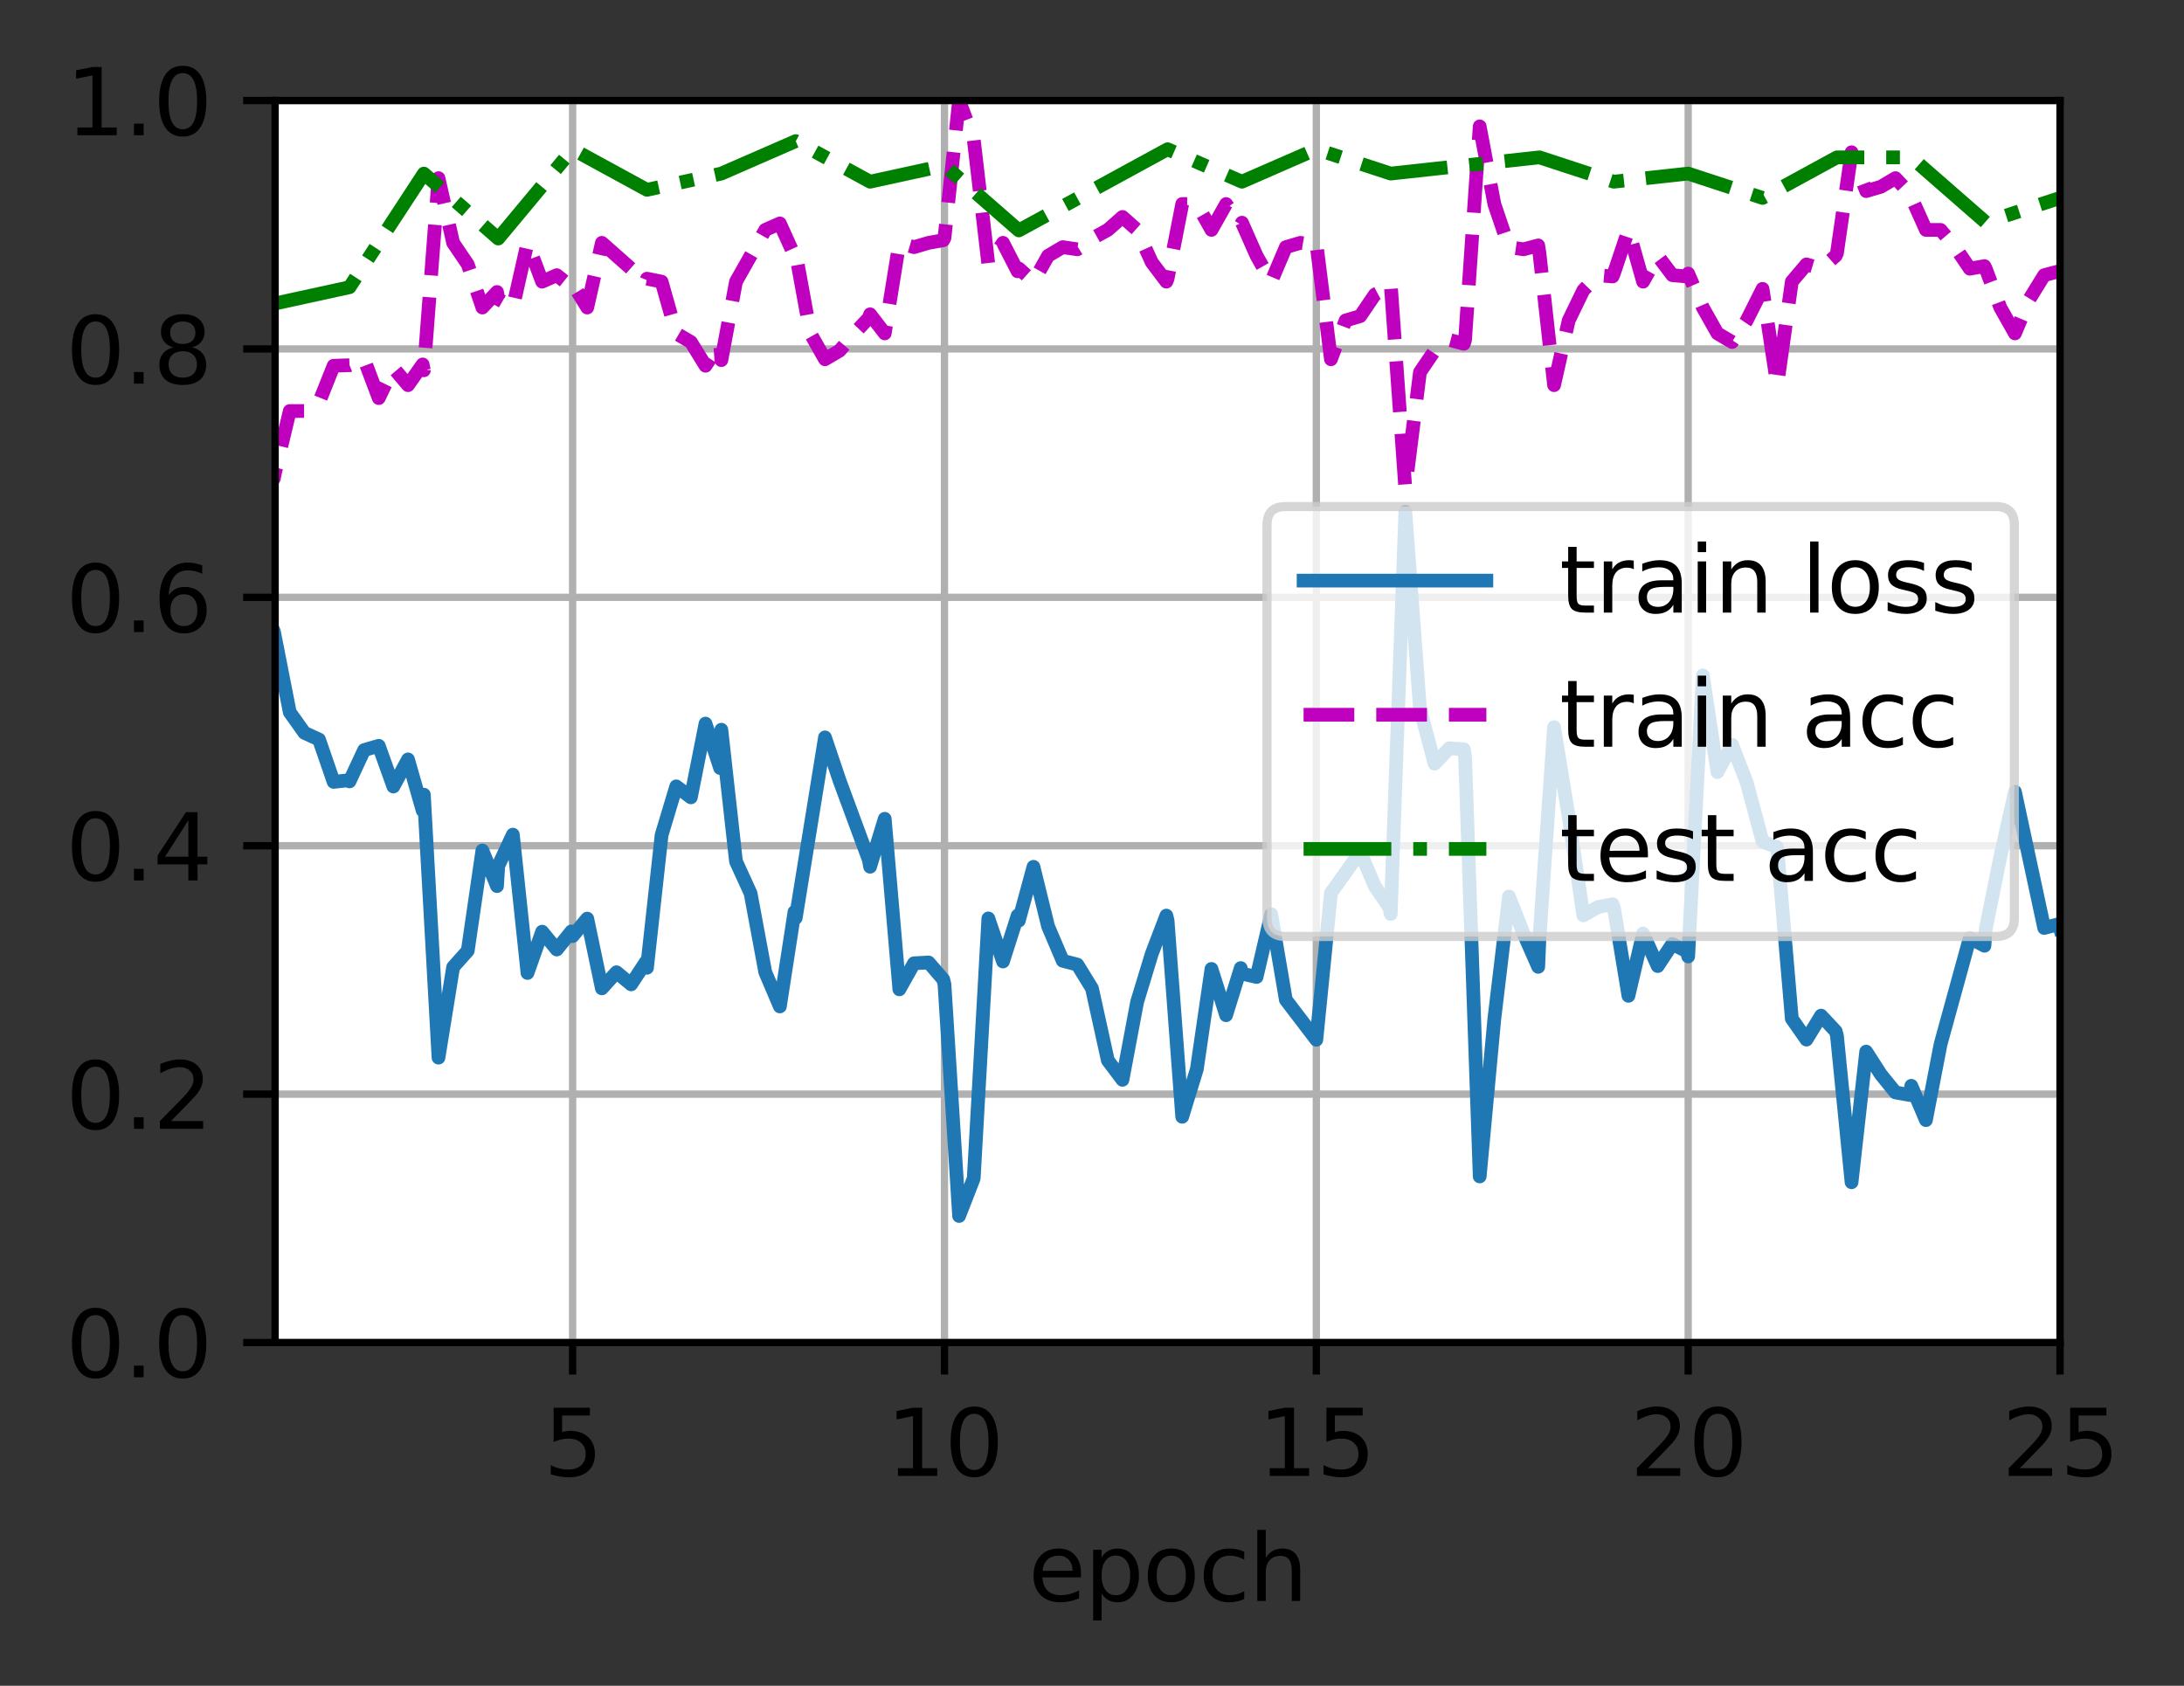 <?xml version="1.0" encoding="utf-8" standalone="no"?>
<!DOCTYPE svg PUBLIC "-//W3C//DTD SVG 1.1//EN"
  "http://www.w3.org/Graphics/SVG/1.1/DTD/svg11.dtd">
<svg height="184.455pt" version="1.1" viewBox="0 0 238.966 184.455" width="238.966pt" xmlns="http://www.w3.org/2000/svg" xmlns:xlink="http://www.w3.org/1999/xlink">
 <rect x="0" y="0" width="238.966" height="184.455" fill="#333333" stroke="none"/>
 <defs>
  <style type="text/css">*{stroke-linecap:butt;stroke-linejoin:round;}</style>
 </defs>
 <g id="figure_1">
  <g id="patch_1">
   <path d="M 0 184.455 
L 238.966 184.455 
L 238.966 -0 
L 0 -0 
z
" style="fill:none;"/>
  </g>
  <g id="axes_1">
   <g id="patch_2">
    <path d="M 30.103 146.899 
L 225.403 146.899 
L 225.403 10.999 
L 30.103 10.999 
z
" style="fill:#ffffff;"/>
   </g>
   <g id="matplotlib.axis_1">
    <g id="xtick_1">
     <g id="line2d_1">
      <path clip-path="url(#pe40a35e70b)" d="M 62.653 146.899 
L 62.653 10.999 
" style="fill:none;stroke:#b0b0b0;stroke-linecap:square;stroke-width:0.8;"/>
     </g>
     <g id="line2d_2">
      <defs>
       <path d="M 0 0 
L 0 3.5 
" id="mec0d7d4360" style="stroke:#000000;stroke-width:0.8;"/>
      </defs>
      <g>
       <use style="stroke:#000000;stroke-width:0.8;" x="62.653" xlink:href="#mec0d7d4360" y="146.899"/>
      </g>
     </g>
     <g id="text_1">
      <!-- 5 -->
      <g transform="translate(59.472 161.498)scale(0.1 -0.1)">
       <defs>
        <path d="M 691 4666 
L 3169 4666 
L 3169 4134 
L 1269 4134 
L 1269 2991 
Q 1406 3038 1543 3061 
Q 1681 3084 1819 3084 
Q 2600 3084 3056 2656 
Q 3513 2228 3513 1497 
Q 3513 744 3044 326 
Q 2575 -91 1722 -91 
Q 1428 -91 1123 -41 
Q 819 9 494 109 
L 494 744 
Q 775 591 1075 516 
Q 1375 441 1709 441 
Q 2250 441 2565 725 
Q 2881 1009 2881 1497 
Q 2881 1984 2565 2268 
Q 2250 2553 1709 2553 
Q 1456 2553 1204 2497 
Q 953 2441 691 2322 
L 691 4666 
z
" id="DejaVuSans-35" transform="scale(0.016)"/>
       </defs>
       <use xlink:href="#DejaVuSans-35"/>
      </g>
     </g>
    </g>
    <g id="xtick_2">
     <g id="line2d_3">
      <path clip-path="url(#pe40a35e70b)" d="M 103.341 146.899 
L 103.341 10.999 
" style="fill:none;stroke:#b0b0b0;stroke-linecap:square;stroke-width:0.8;"/>
     </g>
     <g id="line2d_4">
      <g>
       <use style="stroke:#000000;stroke-width:0.8;" x="103.341" xlink:href="#mec0d7d4360" y="146.899"/>
      </g>
     </g>
     <g id="text_2">
      <!-- 10 -->
      <g transform="translate(96.978 161.498)scale(0.1 -0.1)">
       <defs>
        <path d="M 794 531 
L 1825 531 
L 1825 4091 
L 703 3866 
L 703 4441 
L 1819 4666 
L 2450 4666 
L 2450 531 
L 3481 531 
L 3481 0 
L 794 0 
L 794 531 
z
" id="DejaVuSans-31" transform="scale(0.016)"/>
        <path d="M 2034 4250 
Q 1547 4250 1301 3770 
Q 1056 3291 1056 2328 
Q 1056 1369 1301 889 
Q 1547 409 2034 409 
Q 2525 409 2770 889 
Q 3016 1369 3016 2328 
Q 3016 3291 2770 3770 
Q 2525 4250 2034 4250 
z
M 2034 4750 
Q 2819 4750 3233 4129 
Q 3647 3509 3647 2328 
Q 3647 1150 3233 529 
Q 2819 -91 2034 -91 
Q 1250 -91 836 529 
Q 422 1150 422 2328 
Q 422 3509 836 4129 
Q 1250 4750 2034 4750 
z
" id="DejaVuSans-30" transform="scale(0.016)"/>
       </defs>
       <use xlink:href="#DejaVuSans-31"/>
       <use x="63.623" xlink:href="#DejaVuSans-30"/>
      </g>
     </g>
    </g>
    <g id="xtick_3">
     <g id="line2d_5">
      <path clip-path="url(#pe40a35e70b)" d="M 144.028 146.899 
L 144.028 10.999 
" style="fill:none;stroke:#b0b0b0;stroke-linecap:square;stroke-width:0.8;"/>
     </g>
     <g id="line2d_6">
      <g>
       <use style="stroke:#000000;stroke-width:0.8;" x="144.028" xlink:href="#mec0d7d4360" y="146.899"/>
      </g>
     </g>
     <g id="text_3">
      <!-- 15 -->
      <g transform="translate(137.666 161.498)scale(0.1 -0.1)">
       <use xlink:href="#DejaVuSans-31"/>
       <use x="63.623" xlink:href="#DejaVuSans-35"/>
      </g>
     </g>
    </g>
    <g id="xtick_4">
     <g id="line2d_7">
      <path clip-path="url(#pe40a35e70b)" d="M 184.716 146.899 
L 184.716 10.999 
" style="fill:none;stroke:#b0b0b0;stroke-linecap:square;stroke-width:0.8;"/>
     </g>
     <g id="line2d_8">
      <g>
       <use style="stroke:#000000;stroke-width:0.8;" x="184.716" xlink:href="#mec0d7d4360" y="146.899"/>
      </g>
     </g>
     <g id="text_4">
      <!-- 20 -->
      <g transform="translate(178.353 161.498)scale(0.1 -0.1)">
       <defs>
        <path d="M 1228 531 
L 3431 531 
L 3431 0 
L 469 0 
L 469 531 
Q 828 903 1448 1529 
Q 2069 2156 2228 2338 
Q 2531 2678 2651 2914 
Q 2772 3150 2772 3378 
Q 2772 3750 2511 3984 
Q 2250 4219 1831 4219 
Q 1534 4219 1204 4116 
Q 875 4013 500 3803 
L 500 4441 
Q 881 4594 1212 4672 
Q 1544 4750 1819 4750 
Q 2544 4750 2975 4387 
Q 3406 4025 3406 3419 
Q 3406 3131 3298 2873 
Q 3191 2616 2906 2266 
Q 2828 2175 2409 1742 
Q 1991 1309 1228 531 
z
" id="DejaVuSans-32" transform="scale(0.016)"/>
       </defs>
       <use xlink:href="#DejaVuSans-32"/>
       <use x="63.623" xlink:href="#DejaVuSans-30"/>
      </g>
     </g>
    </g>
    <g id="xtick_5">
     <g id="line2d_9">
      <path clip-path="url(#pe40a35e70b)" d="M 225.403 146.899 
L 225.403 10.999 
" style="fill:none;stroke:#b0b0b0;stroke-linecap:square;stroke-width:0.8;"/>
     </g>
     <g id="line2d_10">
      <g>
       <use style="stroke:#000000;stroke-width:0.8;" x="225.403" xlink:href="#mec0d7d4360" y="146.899"/>
      </g>
     </g>
     <g id="text_5">
      <!-- 25 -->
      <g transform="translate(219.041 161.498)scale(0.1 -0.1)">
       <use xlink:href="#DejaVuSans-32"/>
       <use x="63.623" xlink:href="#DejaVuSans-35"/>
      </g>
     </g>
    </g>
    <g id="text_6">
     <!-- epoch -->
     <g transform="translate(112.525 175.176)scale(0.1 -0.1)">
      <defs>
       <path d="M 3597 1894 
L 3597 1613 
L 953 1613 
Q 991 1019 1311 708 
Q 1631 397 2203 397 
Q 2534 397 2845 478 
Q 3156 559 3463 722 
L 3463 178 
Q 3153 47 2828 -22 
Q 2503 -91 2169 -91 
Q 1331 -91 842 396 
Q 353 884 353 1716 
Q 353 2575 817 3079 
Q 1281 3584 2069 3584 
Q 2775 3584 3186 3129 
Q 3597 2675 3597 1894 
z
M 3022 2063 
Q 3016 2534 2758 2815 
Q 2500 3097 2075 3097 
Q 1594 3097 1305 2825 
Q 1016 2553 972 2059 
L 3022 2063 
z
" id="DejaVuSans-65" transform="scale(0.016)"/>
       <path d="M 1159 525 
L 1159 -1331 
L 581 -1331 
L 581 3500 
L 1159 3500 
L 1159 2969 
Q 1341 3281 1617 3432 
Q 1894 3584 2278 3584 
Q 2916 3584 3314 3078 
Q 3713 2572 3713 1747 
Q 3713 922 3314 415 
Q 2916 -91 2278 -91 
Q 1894 -91 1617 61 
Q 1341 213 1159 525 
z
M 3116 1747 
Q 3116 2381 2855 2742 
Q 2594 3103 2138 3103 
Q 1681 3103 1420 2742 
Q 1159 2381 1159 1747 
Q 1159 1113 1420 752 
Q 1681 391 2138 391 
Q 2594 391 2855 752 
Q 3116 1113 3116 1747 
z
" id="DejaVuSans-70" transform="scale(0.016)"/>
       <path d="M 1959 3097 
Q 1497 3097 1228 2736 
Q 959 2375 959 1747 
Q 959 1119 1226 758 
Q 1494 397 1959 397 
Q 2419 397 2687 759 
Q 2956 1122 2956 1747 
Q 2956 2369 2687 2733 
Q 2419 3097 1959 3097 
z
M 1959 3584 
Q 2709 3584 3137 3096 
Q 3566 2609 3566 1747 
Q 3566 888 3137 398 
Q 2709 -91 1959 -91 
Q 1206 -91 779 398 
Q 353 888 353 1747 
Q 353 2609 779 3096 
Q 1206 3584 1959 3584 
z
" id="DejaVuSans-6f" transform="scale(0.016)"/>
       <path d="M 3122 3366 
L 3122 2828 
Q 2878 2963 2633 3030 
Q 2388 3097 2138 3097 
Q 1578 3097 1268 2742 
Q 959 2388 959 1747 
Q 959 1106 1268 751 
Q 1578 397 2138 397 
Q 2388 397 2633 464 
Q 2878 531 3122 666 
L 3122 134 
Q 2881 22 2623 -34 
Q 2366 -91 2075 -91 
Q 1284 -91 818 406 
Q 353 903 353 1747 
Q 353 2603 823 3093 
Q 1294 3584 2113 3584 
Q 2378 3584 2631 3529 
Q 2884 3475 3122 3366 
z
" id="DejaVuSans-63" transform="scale(0.016)"/>
       <path d="M 3513 2113 
L 3513 0 
L 2938 0 
L 2938 2094 
Q 2938 2591 2744 2837 
Q 2550 3084 2163 3084 
Q 1697 3084 1428 2787 
Q 1159 2491 1159 1978 
L 1159 0 
L 581 0 
L 581 4863 
L 1159 4863 
L 1159 2956 
Q 1366 3272 1645 3428 
Q 1925 3584 2291 3584 
Q 2894 3584 3203 3211 
Q 3513 2838 3513 2113 
z
" id="DejaVuSans-68" transform="scale(0.016)"/>
      </defs>
      <use xlink:href="#DejaVuSans-65"/>
      <use x="61.523" xlink:href="#DejaVuSans-70"/>
      <use x="125" xlink:href="#DejaVuSans-6f"/>
      <use x="186.182" xlink:href="#DejaVuSans-63"/>
      <use x="241.162" xlink:href="#DejaVuSans-68"/>
     </g>
    </g>
   </g>
   <g id="matplotlib.axis_2">
    <g id="ytick_1">
     <g id="line2d_11">
      <path clip-path="url(#pe40a35e70b)" d="M 30.103 146.899 
L 225.403 146.899 
" style="fill:none;stroke:#b0b0b0;stroke-linecap:square;stroke-width:0.8;"/>
     </g>
     <g id="line2d_12">
      <defs>
       <path d="M 0 0 
L -3.5 0 
" id="mc53996efd4" style="stroke:#000000;stroke-width:0.8;"/>
      </defs>
      <g>
       <use style="stroke:#000000;stroke-width:0.8;" x="30.103" xlink:href="#mc53996efd4" y="146.899"/>
      </g>
     </g>
     <g id="text_7">
      <!-- 0.0 -->
      <g transform="translate(7.2 150.698)scale(0.1 -0.1)">
       <defs>
        <path d="M 684 794 
L 1344 794 
L 1344 0 
L 684 0 
L 684 794 
z
" id="DejaVuSans-2e" transform="scale(0.016)"/>
       </defs>
       <use xlink:href="#DejaVuSans-30"/>
       <use x="63.623" xlink:href="#DejaVuSans-2e"/>
       <use x="95.41" xlink:href="#DejaVuSans-30"/>
      </g>
     </g>
    </g>
    <g id="ytick_2">
     <g id="line2d_13">
      <path clip-path="url(#pe40a35e70b)" d="M 30.103 119.719 
L 225.403 119.719 
" style="fill:none;stroke:#b0b0b0;stroke-linecap:square;stroke-width:0.8;"/>
     </g>
     <g id="line2d_14">
      <g>
       <use style="stroke:#000000;stroke-width:0.8;" x="30.103" xlink:href="#mc53996efd4" y="119.719"/>
      </g>
     </g>
     <g id="text_8">
      <!-- 0.2 -->
      <g transform="translate(7.2 123.518)scale(0.1 -0.1)">
       <use xlink:href="#DejaVuSans-30"/>
       <use x="63.623" xlink:href="#DejaVuSans-2e"/>
       <use x="95.41" xlink:href="#DejaVuSans-32"/>
      </g>
     </g>
    </g>
    <g id="ytick_3">
     <g id="line2d_15">
      <path clip-path="url(#pe40a35e70b)" d="M 30.103 92.539 
L 225.403 92.539 
" style="fill:none;stroke:#b0b0b0;stroke-linecap:square;stroke-width:0.8;"/>
     </g>
     <g id="line2d_16">
      <g>
       <use style="stroke:#000000;stroke-width:0.8;" x="30.103" xlink:href="#mc53996efd4" y="92.539"/>
      </g>
     </g>
     <g id="text_9">
      <!-- 0.4 -->
      <g transform="translate(7.2 96.338)scale(0.1 -0.1)">
       <defs>
        <path d="M 2419 4116 
L 825 1625 
L 2419 1625 
L 2419 4116 
z
M 2253 4666 
L 3047 4666 
L 3047 1625 
L 3713 1625 
L 3713 1100 
L 3047 1100 
L 3047 0 
L 2419 0 
L 2419 1100 
L 313 1100 
L 313 1709 
L 2253 4666 
z
" id="DejaVuSans-34" transform="scale(0.016)"/>
       </defs>
       <use xlink:href="#DejaVuSans-30"/>
       <use x="63.623" xlink:href="#DejaVuSans-2e"/>
       <use x="95.41" xlink:href="#DejaVuSans-34"/>
      </g>
     </g>
    </g>
    <g id="ytick_4">
     <g id="line2d_17">
      <path clip-path="url(#pe40a35e70b)" d="M 30.103 65.359 
L 225.403 65.359 
" style="fill:none;stroke:#b0b0b0;stroke-linecap:square;stroke-width:0.8;"/>
     </g>
     <g id="line2d_18">
      <g>
       <use style="stroke:#000000;stroke-width:0.8;" x="30.103" xlink:href="#mc53996efd4" y="65.359"/>
      </g>
     </g>
     <g id="text_10">
      <!-- 0.6 -->
      <g transform="translate(7.2 69.158)scale(0.1 -0.1)">
       <defs>
        <path d="M 2113 2584 
Q 1688 2584 1439 2293 
Q 1191 2003 1191 1497 
Q 1191 994 1439 701 
Q 1688 409 2113 409 
Q 2538 409 2786 701 
Q 3034 994 3034 1497 
Q 3034 2003 2786 2293 
Q 2538 2584 2113 2584 
z
M 3366 4563 
L 3366 3988 
Q 3128 4100 2886 4159 
Q 2644 4219 2406 4219 
Q 1781 4219 1451 3797 
Q 1122 3375 1075 2522 
Q 1259 2794 1537 2939 
Q 1816 3084 2150 3084 
Q 2853 3084 3261 2657 
Q 3669 2231 3669 1497 
Q 3669 778 3244 343 
Q 2819 -91 2113 -91 
Q 1303 -91 875 529 
Q 447 1150 447 2328 
Q 447 3434 972 4092 
Q 1497 4750 2381 4750 
Q 2619 4750 2861 4703 
Q 3103 4656 3366 4563 
z
" id="DejaVuSans-36" transform="scale(0.016)"/>
       </defs>
       <use xlink:href="#DejaVuSans-30"/>
       <use x="63.623" xlink:href="#DejaVuSans-2e"/>
       <use x="95.41" xlink:href="#DejaVuSans-36"/>
      </g>
     </g>
    </g>
    <g id="ytick_5">
     <g id="line2d_19">
      <path clip-path="url(#pe40a35e70b)" d="M 30.103 38.179 
L 225.403 38.179 
" style="fill:none;stroke:#b0b0b0;stroke-linecap:square;stroke-width:0.8;"/>
     </g>
     <g id="line2d_20">
      <g>
       <use style="stroke:#000000;stroke-width:0.8;" x="30.103" xlink:href="#mc53996efd4" y="38.179"/>
      </g>
     </g>
     <g id="text_11">
      <!-- 0.8 -->
      <g transform="translate(7.2 41.978)scale(0.1 -0.1)">
       <defs>
        <path d="M 2034 2216 
Q 1584 2216 1326 1975 
Q 1069 1734 1069 1313 
Q 1069 891 1326 650 
Q 1584 409 2034 409 
Q 2484 409 2743 651 
Q 3003 894 3003 1313 
Q 3003 1734 2745 1975 
Q 2488 2216 2034 2216 
z
M 1403 2484 
Q 997 2584 770 2862 
Q 544 3141 544 3541 
Q 544 4100 942 4425 
Q 1341 4750 2034 4750 
Q 2731 4750 3128 4425 
Q 3525 4100 3525 3541 
Q 3525 3141 3298 2862 
Q 3072 2584 2669 2484 
Q 3125 2378 3379 2068 
Q 3634 1759 3634 1313 
Q 3634 634 3220 271 
Q 2806 -91 2034 -91 
Q 1263 -91 848 271 
Q 434 634 434 1313 
Q 434 1759 690 2068 
Q 947 2378 1403 2484 
z
M 1172 3481 
Q 1172 3119 1398 2916 
Q 1625 2713 2034 2713 
Q 2441 2713 2670 2916 
Q 2900 3119 2900 3481 
Q 2900 3844 2670 4047 
Q 2441 4250 2034 4250 
Q 1625 4250 1398 4047 
Q 1172 3844 1172 3481 
z
" id="DejaVuSans-38" transform="scale(0.016)"/>
       </defs>
       <use xlink:href="#DejaVuSans-30"/>
       <use x="63.623" xlink:href="#DejaVuSans-2e"/>
       <use x="95.41" xlink:href="#DejaVuSans-38"/>
      </g>
     </g>
    </g>
    <g id="ytick_6">
     <g id="line2d_21">
      <path clip-path="url(#pe40a35e70b)" d="M 30.103 10.999 
L 225.403 10.999 
" style="fill:none;stroke:#b0b0b0;stroke-linecap:square;stroke-width:0.8;"/>
     </g>
     <g id="line2d_22">
      <g>
       <use style="stroke:#000000;stroke-width:0.8;" x="30.103" xlink:href="#mc53996efd4" y="10.999"/>
      </g>
     </g>
     <g id="text_12">
      <!-- 1.0 -->
      <g transform="translate(7.2 14.798)scale(0.1 -0.1)">
       <use xlink:href="#DejaVuSans-31"/>
       <use x="63.623" xlink:href="#DejaVuSans-2e"/>
       <use x="95.41" xlink:href="#DejaVuSans-30"/>
      </g>
     </g>
    </g>
   </g>
   <g id="line2d_23">
    <path clip-path="url(#pe40a35e70b)" d="M 23.566 48.722 
L 25.167 61.172 
L 26.768 62.404 
L 28.369 65.611 
L 29.97 69.102 
L 31.704 77.932 
L 33.305 80.183 
L 34.906 80.917 
L 36.506 85.555 
L 38.107 85.375 
L 38.241 85.502 
L 39.841 82.072 
L 41.442 81.606 
L 43.043 86.062 
L 44.644 83.094 
L 46.245 88.691 
L 46.378 86.953 
L 47.979 115.728 
L 49.58 105.825 
L 51.181 104.029 
L 52.781 93.063 
L 54.382 96.956 
L 54.516 94.75 
L 56.116 91.327 
L 57.717 106.463 
L 59.318 101.943 
L 60.919 103.896 
L 62.52 101.916 
L 62.653 102.427 
L 64.254 100.512 
L 65.855 108.146 
L 67.456 106.381 
L 69.056 107.71 
L 70.657 105.269 
L 70.791 105.894 
L 72.391 91.367 
L 73.992 86.043 
L 75.593 87.245 
L 77.194 79.177 
L 78.795 84.04 
L 78.928 79.846 
L 80.529 94.25 
L 82.13 97.755 
L 83.731 106.372 
L 85.331 110.125 
L 86.932 99.774 
L 87.066 100.443 
L 90.267 80.683 
L 91.868 85.428 
L 95.07 94.101 
L 95.203 94.838 
L 96.804 89.591 
L 98.405 108.253 
L 100.006 105.401 
L 101.606 105.314 
L 103.207 107.166 
L 103.341 107.711 
L 104.941 133.053 
L 106.542 128.938 
L 108.143 100.494 
L 109.744 105.206 
L 111.345 100.183 
L 111.478 100.734 
L 113.079 94.847 
L 114.68 101.366 
L 116.281 105.128 
L 117.881 105.545 
L 119.482 108.152 
L 121.216 116.027 
L 122.817 118.153 
L 124.418 109.64 
L 126.019 104.378 
L 127.62 100.183 
L 127.753 100.728 
L 129.354 122.196 
L 130.955 116.982 
L 132.556 106.02 
L 134.156 111.085 
L 135.757 105.926 
L 135.891 106.53 
L 137.491 106.901 
L 139.092 100.035 
L 140.693 109.4 
L 144.028 113.771 
L 145.629 97.714 
L 148.831 93.217 
L 150.431 96.976 
L 152.032 99.315 
L 152.166 100.004 
L 153.766 55.998 
L 155.367 77.535 
L 156.968 83.563 
L 158.569 81.876 
L 160.17 81.985 
L 160.303 82.851 
L 161.904 128.726 
L 163.505 111.484 
L 165.106 98.095 
L 166.706 102.164 
L 168.307 105.793 
L 168.441 102.615 
L 170.041 79.562 
L 171.642 89.374 
L 173.243 100.158 
L 174.844 99.251 
L 176.445 98.945 
L 176.578 99.279 
L 178.179 108.963 
L 179.78 102.144 
L 181.381 105.709 
L 182.981 103.289 
L 184.582 104.101 
L 184.716 104.655 
L 186.316 73.907 
L 187.917 84.484 
L 189.518 81.485 
L 191.119 85.625 
L 192.853 92.077 
L 194.454 92.699 
L 196.055 111.463 
L 197.656 113.753 
L 199.256 111.129 
L 200.857 112.841 
L 200.991 113.323 
L 202.591 129.363 
L 204.192 115.068 
L 205.793 117.562 
L 207.394 119.534 
L 208.995 119.82 
L 209.128 118.806 
L 210.729 122.565 
L 212.33 114.261 
L 215.531 102.627 
L 217.132 103.486 
L 217.266 101.689 
L 218.866 93.774 
L 220.467 86.634 
L 223.669 101.537 
L 225.27 101.116 
L 225.403 101.596 
L 225.403 101.596 
" style="fill:none;stroke:#1f77b4;stroke-linecap:square;stroke-width:1.5;"/>
   </g>
   <g id="line2d_24">
    <path clip-path="url(#pe40a35e70b)" d="M 23.566 78.949 
L 25.167 59.13 
L 26.768 57.243 
L 29.97 52.335 
L 30.103 51.658 
L 31.704 44.974 
L 33.305 44.974 
L 34.906 44.03 
L 36.506 40.02 
L 38.241 39.962 
L 39.841 39.312 
L 41.442 43.559 
L 43.043 40.255 
L 44.644 42.143 
L 46.245 39.878 
L 46.378 40.518 
L 47.979 19.493 
L 49.58 26.571 
L 51.181 28.93 
L 52.781 33.649 
L 54.382 31.95 
L 54.516 32.721 
L 56.116 33.649 
L 57.717 26.571 
L 59.318 30.818 
L 60.919 30.11 
L 62.52 31.384 
L 62.653 31.05 
L 64.254 33.649 
L 65.855 26.571 
L 70.657 30.818 
L 70.791 30.493 
L 72.391 30.818 
L 73.992 36.48 
L 75.593 37.424 
L 77.194 40.02 
L 78.795 37.613 
L 78.928 39.405 
L 80.529 30.818 
L 83.731 25.155 
L 85.331 24.448 
L 86.932 27.987 
L 87.066 27.708 
L 88.666 36.48 
L 90.267 39.312 
L 91.868 38.368 
L 93.469 36.48 
L 95.07 34.782 
L 95.203 34.392 
L 96.804 36.48 
L 98.405 26.571 
L 100.006 27.043 
L 101.606 26.571 
L 103.207 26.288 
L 103.341 26.037 
L 104.941 10.999 
L 106.542 15.246 
L 108.143 28.93 
L 109.744 26.571 
L 111.345 29.685 
L 111.478 29.379 
L 113.079 30.818 
L 114.68 27.987 
L 116.281 27.043 
L 117.881 27.279 
L 119.482 26.288 
L 119.616 26.037 
L 121.216 25.155 
L 122.817 23.74 
L 124.418 25.155 
L 126.019 28.695 
L 127.62 30.818 
L 127.753 30.493 
L 129.354 22.324 
L 130.955 22.324 
L 132.556 25.155 
L 134.156 22.324 
L 135.757 24.589 
L 135.891 24.366 
L 137.491 27.987 
L 139.092 30.818 
L 140.693 27.043 
L 142.294 26.571 
L 143.895 26.854 
L 144.028 26.594 
L 145.629 39.312 
L 147.23 35.065 
L 148.831 34.593 
L 150.431 32.234 
L 152.032 31.384 
L 152.166 31.05 
L 153.766 53.468 
L 155.367 40.727 
L 156.968 38.368 
L 158.569 37.188 
L 160.17 37.613 
L 160.303 37.177 
L 161.904 13.83 
L 163.505 22.324 
L 165.106 27.043 
L 166.706 27.279 
L 168.307 26.854 
L 168.441 27.708 
L 170.041 42.143 
L 171.642 35.065 
L 173.243 31.762 
L 174.844 30.11 
L 176.445 30.252 
L 176.578 29.936 
L 178.179 25.155 
L 179.78 30.818 
L 181.381 27.987 
L 182.981 30.11 
L 184.582 30.252 
L 184.716 29.936 
L 186.316 33.649 
L 187.917 36.48 
L 189.518 37.424 
L 191.119 35.065 
L 192.853 31.607 
L 194.454 42.143 
L 196.055 30.818 
L 197.656 28.93 
L 199.256 29.402 
L 200.857 27.987 
L 200.991 27.708 
L 202.591 16.662 
L 204.192 20.909 
L 205.793 20.437 
L 207.394 19.493 
L 208.995 21.192 
L 209.128 21.582 
L 210.729 25.155 
L 212.33 25.155 
L 213.931 27.043 
L 215.531 29.402 
L 217.132 29.119 
L 217.266 29.379 
L 218.866 33.649 
L 220.467 36.48 
L 222.068 32.705 
L 223.669 30.11 
L 225.27 29.685 
L 225.403 29.379 
L 225.403 29.379 
" style="fill:none;stroke:#bf00bf;stroke-dasharray:5.55,2.4;stroke-dashoffset:0;stroke-width:1.5;"/>
   </g>
   <g id="line2d_25">
    <path clip-path="url(#pe40a35e70b)" d="M 30.103 33.205 
L 38.241 31.429 
L 46.378 18.993 
L 54.516 26.099 
L 62.653 16.329 
L 70.791 20.77 
L 78.928 18.993 
L 87.066 15.44 
L 95.203 19.882 
L 103.341 18.105 
L 111.478 25.211 
L 119.616 20.77 
L 127.753 16.329 
L 135.891 19.882 
L 144.028 16.329 
L 152.166 18.993 
L 160.303 18.105 
L 168.441 17.217 
L 176.578 19.882 
L 184.716 18.993 
L 192.853 21.658 
L 200.991 17.217 
L 209.128 17.217 
L 217.266 24.323 
L 225.403 21.658 
" style="fill:none;stroke:#008000;stroke-dasharray:9.6,2.4,1.5,2.4;stroke-dashoffset:0;stroke-width:1.5;"/>
   </g>
   <g id="patch_3">
    <path d="M 30.103 146.899 
L 30.103 10.999 
" style="fill:none;stroke:#000000;stroke-linecap:square;stroke-linejoin:miter;stroke-width:0.8;"/>
   </g>
   <g id="patch_4">
    <path d="M 225.403 146.899 
L 225.403 10.999 
" style="fill:none;stroke:#000000;stroke-linecap:square;stroke-linejoin:miter;stroke-width:0.8;"/>
   </g>
   <g id="patch_5">
    <path d="M 30.103 146.899 
L 225.403 146.899 
" style="fill:none;stroke:#000000;stroke-linecap:square;stroke-linejoin:miter;stroke-width:0.8;"/>
   </g>
   <g id="patch_6">
    <path d="M 30.103 10.999 
L 225.403 10.999 
" style="fill:none;stroke:#000000;stroke-linecap:square;stroke-linejoin:miter;stroke-width:0.8;"/>
   </g>
   <g id="legend_1">
    <g id="patch_7">
     <path d="M 140.634 102.466 
L 218.403 102.466 
Q 220.403 102.466 220.403 100.466 
L 220.403 57.432 
Q 220.403 55.432 218.403 55.432 
L 140.634 55.432 
Q 138.634 55.432 138.634 57.432 
L 138.634 100.466 
Q 138.634 102.466 140.634 102.466 
z
" style="fill:#ffffff;opacity:0.8;stroke:#cccccc;stroke-linejoin:miter;"/>
    </g>
    <g id="line2d_26">
     <path d="M 142.634 63.53 
L 162.634 63.53 
" style="fill:none;stroke:#1f77b4;stroke-linecap:square;stroke-width:1.5;"/>
    </g>
    <g id="line2d_27"/>
    <g id="text_13">
     <!-- train loss -->
     <g transform="translate(170.634 67.03)scale(0.1 -0.1)">
      <defs>
       <path d="M 1172 4494 
L 1172 3500 
L 2356 3500 
L 2356 3053 
L 1172 3053 
L 1172 1153 
Q 1172 725 1289 603 
Q 1406 481 1766 481 
L 2356 481 
L 2356 0 
L 1766 0 
Q 1100 0 847 248 
Q 594 497 594 1153 
L 594 3053 
L 172 3053 
L 172 3500 
L 594 3500 
L 594 4494 
L 1172 4494 
z
" id="DejaVuSans-74" transform="scale(0.016)"/>
       <path d="M 2631 2963 
Q 2534 3019 2420 3045 
Q 2306 3072 2169 3072 
Q 1681 3072 1420 2755 
Q 1159 2438 1159 1844 
L 1159 0 
L 581 0 
L 581 3500 
L 1159 3500 
L 1159 2956 
Q 1341 3275 1631 3429 
Q 1922 3584 2338 3584 
Q 2397 3584 2469 3576 
Q 2541 3569 2628 3553 
L 2631 2963 
z
" id="DejaVuSans-72" transform="scale(0.016)"/>
       <path d="M 2194 1759 
Q 1497 1759 1228 1600 
Q 959 1441 959 1056 
Q 959 750 1161 570 
Q 1363 391 1709 391 
Q 2188 391 2477 730 
Q 2766 1069 2766 1631 
L 2766 1759 
L 2194 1759 
z
M 3341 1997 
L 3341 0 
L 2766 0 
L 2766 531 
Q 2569 213 2275 61 
Q 1981 -91 1556 -91 
Q 1019 -91 701 211 
Q 384 513 384 1019 
Q 384 1609 779 1909 
Q 1175 2209 1959 2209 
L 2766 2209 
L 2766 2266 
Q 2766 2663 2505 2880 
Q 2244 3097 1772 3097 
Q 1472 3097 1187 3025 
Q 903 2953 641 2809 
L 641 3341 
Q 956 3463 1253 3523 
Q 1550 3584 1831 3584 
Q 2591 3584 2966 3190 
Q 3341 2797 3341 1997 
z
" id="DejaVuSans-61" transform="scale(0.016)"/>
       <path d="M 603 3500 
L 1178 3500 
L 1178 0 
L 603 0 
L 603 3500 
z
M 603 4863 
L 1178 4863 
L 1178 4134 
L 603 4134 
L 603 4863 
z
" id="DejaVuSans-69" transform="scale(0.016)"/>
       <path d="M 3513 2113 
L 3513 0 
L 2938 0 
L 2938 2094 
Q 2938 2591 2744 2837 
Q 2550 3084 2163 3084 
Q 1697 3084 1428 2787 
Q 1159 2491 1159 1978 
L 1159 0 
L 581 0 
L 581 3500 
L 1159 3500 
L 1159 2956 
Q 1366 3272 1645 3428 
Q 1925 3584 2291 3584 
Q 2894 3584 3203 3211 
Q 3513 2838 3513 2113 
z
" id="DejaVuSans-6e" transform="scale(0.016)"/>
       <path id="DejaVuSans-20" transform="scale(0.016)"/>
       <path d="M 603 4863 
L 1178 4863 
L 1178 0 
L 603 0 
L 603 4863 
z
" id="DejaVuSans-6c" transform="scale(0.016)"/>
       <path d="M 2834 3397 
L 2834 2853 
Q 2591 2978 2328 3040 
Q 2066 3103 1784 3103 
Q 1356 3103 1142 2972 
Q 928 2841 928 2578 
Q 928 2378 1081 2264 
Q 1234 2150 1697 2047 
L 1894 2003 
Q 2506 1872 2764 1633 
Q 3022 1394 3022 966 
Q 3022 478 2636 193 
Q 2250 -91 1575 -91 
Q 1294 -91 989 -36 
Q 684 19 347 128 
L 347 722 
Q 666 556 975 473 
Q 1284 391 1588 391 
Q 1994 391 2212 530 
Q 2431 669 2431 922 
Q 2431 1156 2273 1281 
Q 2116 1406 1581 1522 
L 1381 1569 
Q 847 1681 609 1914 
Q 372 2147 372 2553 
Q 372 3047 722 3315 
Q 1072 3584 1716 3584 
Q 2034 3584 2315 3537 
Q 2597 3491 2834 3397 
z
" id="DejaVuSans-73" transform="scale(0.016)"/>
      </defs>
      <use xlink:href="#DejaVuSans-74"/>
      <use x="39.209" xlink:href="#DejaVuSans-72"/>
      <use x="80.322" xlink:href="#DejaVuSans-61"/>
      <use x="141.602" xlink:href="#DejaVuSans-69"/>
      <use x="169.385" xlink:href="#DejaVuSans-6e"/>
      <use x="232.764" xlink:href="#DejaVuSans-20"/>
      <use x="264.551" xlink:href="#DejaVuSans-6c"/>
      <use x="292.334" xlink:href="#DejaVuSans-6f"/>
      <use x="353.516" xlink:href="#DejaVuSans-73"/>
      <use x="405.615" xlink:href="#DejaVuSans-73"/>
     </g>
    </g>
    <g id="line2d_28">
     <path d="M 142.634 78.209 
L 162.634 78.209 
" style="fill:none;stroke:#bf00bf;stroke-dasharray:5.55,2.4;stroke-dashoffset:0;stroke-width:1.5;"/>
    </g>
    <g id="line2d_29"/>
    <g id="text_14">
     <!-- train acc -->
     <g transform="translate(170.634 81.709)scale(0.1 -0.1)">
      <use xlink:href="#DejaVuSans-74"/>
      <use x="39.209" xlink:href="#DejaVuSans-72"/>
      <use x="80.322" xlink:href="#DejaVuSans-61"/>
      <use x="141.602" xlink:href="#DejaVuSans-69"/>
      <use x="169.385" xlink:href="#DejaVuSans-6e"/>
      <use x="232.764" xlink:href="#DejaVuSans-20"/>
      <use x="264.551" xlink:href="#DejaVuSans-61"/>
      <use x="325.83" xlink:href="#DejaVuSans-63"/>
      <use x="380.811" xlink:href="#DejaVuSans-63"/>
     </g>
    </g>
    <g id="line2d_30">
     <path d="M 142.634 92.887 
L 162.634 92.887 
" style="fill:none;stroke:#008000;stroke-dasharray:9.6,2.4,1.5,2.4;stroke-dashoffset:0;stroke-width:1.5;"/>
    </g>
    <g id="line2d_31"/>
    <g id="text_15">
     <!-- test acc -->
     <g transform="translate(170.634 96.387)scale(0.1 -0.1)">
      <use xlink:href="#DejaVuSans-74"/>
      <use x="39.209" xlink:href="#DejaVuSans-65"/>
      <use x="100.732" xlink:href="#DejaVuSans-73"/>
      <use x="152.832" xlink:href="#DejaVuSans-74"/>
      <use x="192.041" xlink:href="#DejaVuSans-20"/>
      <use x="223.828" xlink:href="#DejaVuSans-61"/>
      <use x="285.107" xlink:href="#DejaVuSans-63"/>
      <use x="340.088" xlink:href="#DejaVuSans-63"/>
     </g>
    </g>
   </g>
  </g>
 </g>
 <defs>
  <clipPath id="pe40a35e70b">
   <rect height="135.9" width="195.3" x="30.103" y="10.999"/>
  </clipPath>
 </defs>
</svg>
